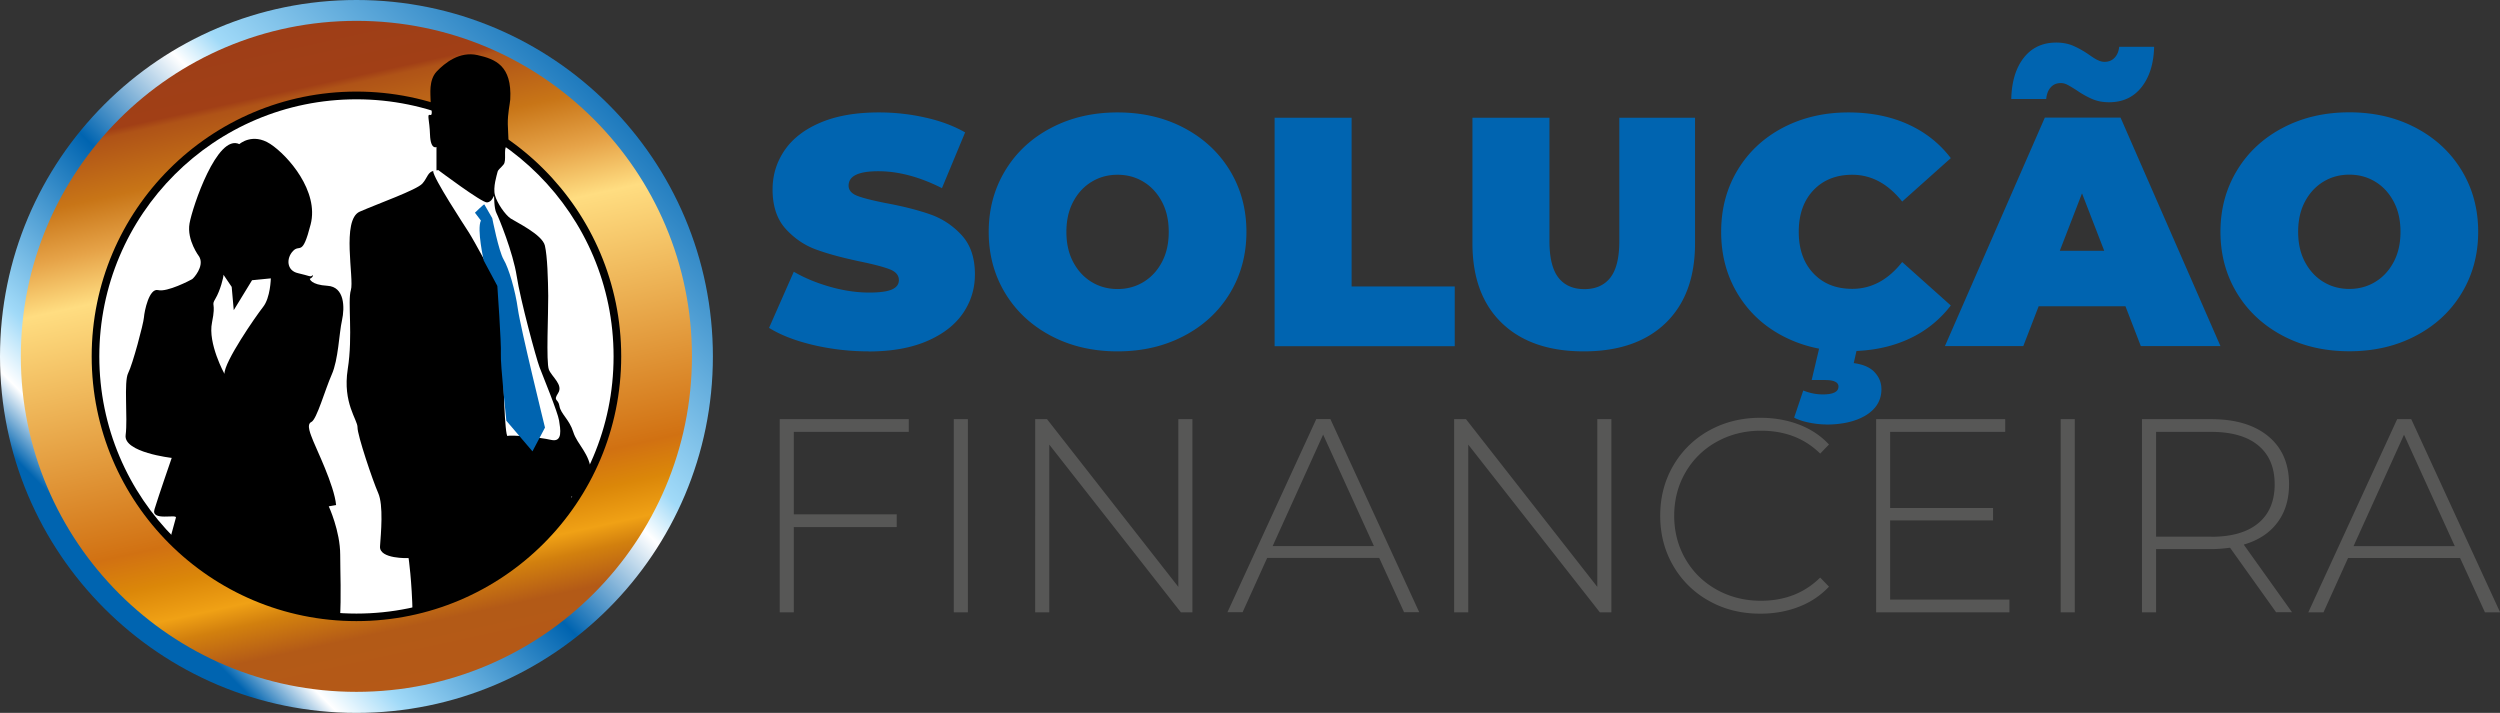 <svg preserveAspectRatio="xMidYMid meet" data-bbox="0 0 255.52 72.86" viewBox="0 0 255.51 72.86" xmlns="http://www.w3.org/2000/svg" data-type="ugc" role="img" aria-label="Logo Solução Financeira">
    <rect x="0" y="0" width="255.51" height="72.86" fill="#333333" stroke="none"/>
    <g>
        <defs>
            <linearGradient gradientUnits="userSpaceOnUse" y2="80.23" x2="-7.96" y1="7.09" x1="66.16" id="e3db6596-3a63-4784-acb2-204cd6d2c104_comp-lzreio3l1">
                <stop stop-color="#0064b0" offset="0"></stop>
                <stop stop-color="#a1daf8" offset=".28"></stop>
                <stop stop-color="#ffffff" offset=".32"></stop>
                <stop stop-color="#0064b0" offset=".44"></stop>
                <stop stop-color="#a1daf8" offset=".61"></stop>
                <stop stop-color="#ffffff" offset=".66"></stop>
                <stop stop-color="#0064b0" offset=".71"></stop>
                <stop stop-color="#0064b0" offset="1"></stop>
            </linearGradient>
            <linearGradient gradientUnits="userSpaceOnUse" y2="73.3" x2="44.5" y1="1.1" x1="28.7" id="b25ef333-c3ce-48ad-924c-92560a5d68ce_comp-lzreio3l1">
                <stop stop-color="#9d3e18" offset="0"></stop>
                <stop stop-color="#a13f16" offset=".11"></stop>
                <stop stop-color="#af5317" offset=".12"></stop>
                <stop stop-color="#c87517" offset=".2"></stop>
                <stop stop-color="#e6a348" offset=".27"></stop>
                <stop stop-color="#ffdd81" offset=".34"></stop>
                <stop stop-color="#d17112" offset=".69"></stop>
                <stop stop-color="#db8709" offset=".74"></stop>
                <stop stop-color="#f0a115" offset=".79"></stop>
                <stop stop-color="#d2800e" offset=".82"></stop>
                <stop stop-color="#b35a17" offset=".87"></stop>
                <stop stop-color="#b65817" offset="1"></stop>
            </linearGradient>
            <clipPath id="fc508d6a-1eeb-4e62-ba08-b54b1603f920_comp-lzreio3l1">
                <path d="M36.43 0c20.12 0 36.43 16.31 36.43 36.43S56.55 72.86 36.43 72.86 0 56.55 0 36.43 16.31 0 36.43 0" clip-rule="evenodd" stroke-width="0"></path>
            </clipPath>
            <clipPath id="609706d1-b3b2-47b8-bbaf-5a333944e76a_comp-lzreio3l1">
                <path d="M36.43 2.13c18.94 0 34.29 15.35 34.29 34.29S55.37 70.71 36.43 70.71 2.13 55.37 2.13 36.43s15.36-34.3 34.3-34.3" clip-rule="evenodd" stroke-width="0"></path>
            </clipPath>
        </defs>
        <g>
            <path d="M240.11 29.53c.98 0 1.86-.24 2.65-.72.79-.48 1.42-1.16 1.88-2.03.47-.88.7-1.91.7-3.09s-.23-2.21-.7-3.09c-.47-.88-1.1-1.56-1.88-2.03-.79-.48-1.67-.72-2.65-.72s-1.86.24-2.65.72c-.79.48-1.42 1.16-1.88 2.03-.47.88-.7 1.91-.7 3.09s.23 2.21.7 3.09c.47.88 1.1 1.56 1.88 2.03.79.48 1.67.72 2.65.72m0 6.37c-2.51 0-4.77-.52-6.77-1.57s-3.57-2.5-4.7-4.35c-1.13-1.86-1.7-3.95-1.7-6.29s.57-4.43 1.7-6.29c1.13-1.86 2.7-3.31 4.7-4.35 2-1.05 4.26-1.57 6.77-1.57s4.77.52 6.77 1.57 3.57 2.5 4.7 4.35c1.13 1.86 1.7 3.95 1.7 6.29s-.57 4.43-1.7 6.29c-1.13 1.86-2.7 3.31-4.7 4.35-2 1.05-4.26 1.57-6.77 1.57Zm-24.55-25.45c-.64 0-1.22-.11-1.73-.33-.51-.22-1.05-.52-1.6-.9-.38-.24-.68-.43-.92-.55-.23-.12-.46-.18-.68-.18-.42 0-.77.14-1.03.43-.27.29-.42.69-.47 1.2h-3.57c.04-1.78.47-3.19 1.28-4.22.81-1.03 1.92-1.55 3.32-1.55.64 0 1.22.11 1.73.33.51.22 1.05.52 1.6.9.38.27.68.46.92.57.23.11.46.17.68.17.42 0 .77-.14 1.03-.42.27-.28.42-.65.47-1.12h3.57c-.04 1.71-.47 3.09-1.28 4.12-.81 1.03-1.92 1.55-3.32 1.55Zm-.5 15.18-2.27-5.87-2.27 5.87h4.54Zm2.17 5.67h-8.87l-1.57 4.07h-8.01l10.21-23.35h7.74l10.21 23.35h-8.14l-1.57-4.07Zm-30.59 12.08c-.58 0-1.18-.07-1.8-.2-.62-.13-1.11-.3-1.47-.5l.93-2.77c.67.27 1.33.4 2 .4 1.07 0 1.6-.27 1.6-.8 0-.44-.46-.67-1.37-.67h-1.37l.9-3.8h3.87l-.47 2.07c.98.13 1.7.45 2.15.95.46.5.68 1.07.68 1.72 0 1.11-.52 1.99-1.55 2.64-1.03.64-2.41.97-4.12.97Zm2.27-7.47c-2.47 0-4.69-.52-6.67-1.55-1.98-1.03-3.53-2.48-4.65-4.34-1.12-1.86-1.68-3.96-1.68-6.32s.56-4.46 1.68-6.32c1.12-1.86 2.67-3.3 4.65-4.34 1.98-1.03 4.2-1.55 6.67-1.55 2.27 0 4.29.4 6.07 1.2 1.78.8 3.25 1.96 4.4 3.47l-4.97 4.44c-1.45-1.82-3.15-2.74-5.1-2.74-1.65 0-2.97.53-3.97 1.58-1 1.06-1.5 2.47-1.5 4.25s.5 3.2 1.5 4.25c1 1.06 2.32 1.58 3.97 1.58 1.96 0 3.66-.91 5.1-2.74l4.97 4.44a11.294 11.294 0 0 1-4.4 3.47c-1.78.8-3.8 1.2-6.07 1.2Zm-27.05 0c-3.58 0-6.37-.97-8.37-2.9-2-1.93-3-4.65-3-8.14V12.03h7.87v12.61c0 1.71.31 2.96.92 3.74.61.78 1.5 1.17 2.65 1.17s2.04-.39 2.65-1.17c.61-.78.92-2.02.92-3.74V12.03h7.74v12.84c0 3.49-1 6.2-3 8.14-2 1.93-4.79 2.9-8.37 2.9Zm-31.59-23.88h7.87v17.25h10.54v6.1h-18.41V12.02Zm-16.05 17.51c.98 0 1.86-.24 2.65-.72.79-.48 1.42-1.16 1.88-2.03.47-.88.7-1.91.7-3.09s-.23-2.21-.7-3.09c-.47-.88-1.1-1.56-1.88-2.03-.79-.48-1.67-.72-2.65-.72s-1.86.24-2.65.72c-.79.48-1.42 1.16-1.88 2.03-.47.88-.7 1.91-.7 3.09s.23 2.21.7 3.09c.47.88 1.1 1.56 1.88 2.03.79.48 1.67.72 2.65.72Zm0 6.37c-2.51 0-4.77-.52-6.77-1.57s-3.57-2.5-4.7-4.35c-1.13-1.86-1.7-3.95-1.7-6.29s.57-4.43 1.7-6.29c1.13-1.86 2.7-3.31 4.7-4.35 2-1.05 4.26-1.57 6.77-1.57s4.77.52 6.77 1.57 3.57 2.5 4.7 4.35c1.13 1.86 1.7 3.95 1.7 6.29s-.57 4.43-1.7 6.29c-1.13 1.86-2.7 3.31-4.7 4.35-2 1.05-4.26 1.57-6.77 1.57Zm-25.45 0c-1.93 0-3.82-.22-5.65-.65-1.83-.43-3.34-1.02-4.52-1.75l2.53-5.74c1.11.65 2.36 1.16 3.74 1.55 1.38.39 2.7.58 3.97.58 1.09 0 1.87-.11 2.33-.32.47-.21.7-.53.7-.95 0-.49-.31-.86-.92-1.1-.61-.24-1.62-.51-3.02-.8-1.8-.38-3.3-.78-4.5-1.22-1.2-.43-2.25-1.15-3.14-2.13-.89-.99-1.33-2.33-1.33-4.02 0-1.47.41-2.8 1.23-4 .82-1.2 2.05-2.15 3.69-2.84 1.63-.69 3.62-1.03 5.95-1.03 1.6 0 3.17.17 4.72.52 1.55.34 2.91.85 4.09 1.52l-2.37 5.7c-2.29-1.16-4.46-1.73-6.5-1.73s-3.04.49-3.04 1.47c0 .47.3.82.9 1.05.6.23 1.59.48 2.97.75 1.78.33 3.28.72 4.5 1.15 1.22.43 2.29 1.14 3.19 2.12.9.98 1.35 2.31 1.35 4 0 1.47-.41 2.8-1.23 3.99-.82 1.19-2.05 2.14-3.69 2.84-1.63.7-3.62 1.05-5.95 1.05Z" fill="#0064b0"></path>
            <path d="m250.89 55.82-5.19-11.39-5.16 11.39h10.35Zm.54 1.21h-11.45l-2.51 5.55h-1.55L245 42.84h1.44l9.08 19.74h-1.55l-2.54-5.55ZM226 54.86c2.11 0 3.71-.47 4.82-1.4 1.11-.93 1.66-2.25 1.66-3.96s-.55-3.03-1.66-3.96-2.72-1.4-4.82-1.4h-5.64v10.71H226Zm6.63 7.72-4.71-6.6c-.7.09-1.33.14-1.92.14h-5.64v6.46h-1.44V42.84H226c2.48 0 4.43.59 5.84 1.76 1.41 1.17 2.11 2.81 2.11 4.89 0 1.56-.4 2.87-1.2 3.93-.8 1.06-1.94 1.81-3.43 2.24l4.93 6.91h-1.64Zm-22.02-19.74h1.44v19.74h-1.44V42.84Zm-5.24 18.44v1.3h-13.62V42.84h13.19v1.3h-11.76v7.78h10.52v1.27h-10.52v8.09h12.18Zm-25.46 1.44c-1.94 0-3.68-.43-5.23-1.3a9.537 9.537 0 0 1-3.66-3.58c-.89-1.52-1.34-3.23-1.34-5.13s.45-3.61 1.34-5.13a9.537 9.537 0 0 1 3.66-3.58c1.55-.86 3.29-1.3 5.23-1.3 1.43 0 2.74.23 3.95.69 1.2.46 2.23 1.14 3.07 2.04l-.9.93c-1.58-1.56-3.6-2.34-6.06-2.34-1.65 0-3.16.38-4.51 1.13a8.246 8.246 0 0 0-3.19 3.12c-.77 1.32-1.16 2.81-1.16 4.44s.39 3.12 1.16 4.44c.77 1.33 1.83 2.36 3.19 3.12 1.35.75 2.86 1.13 4.51 1.13 2.44 0 4.46-.79 6.06-2.37l.9.93a8.27 8.27 0 0 1-3.09 2.06c-1.21.47-2.52.7-3.93.7Zm-15.22-19.88v19.74h-1.18l-13.45-17.14v17.14h-1.44V42.84h1.21l13.42 17.14V42.84h1.44Zm-24.27 12.97-5.19-11.39-5.16 11.39h10.35Zm.54 1.21h-11.45L127 62.57h-1.55l9.08-19.74h1.44l9.08 19.74h-1.55l-2.54-5.55Zm-19.09-14.18v19.74h-1.18l-13.45-17.14v17.14h-1.44V42.84h1.21l13.42 17.14V42.84h1.44Zm-24.39 0h1.44v19.74h-1.44V42.84Zm-16.35 1.3v8.43h10.52v1.3H81.13v8.71h-1.44V42.84h13.19v1.3H81.12Z" fill="#575756"></path>
            <g clip-path="url(#fc508d6a-1eeb-4e62-ba08-b54b1603f920_comp-lzreio3l1)">
                <path fill="url(#e3db6596-3a63-4784-acb2-204cd6d2c104_comp-lzreio3l1)" d="M72.86 0v72.86H0V0h72.86z"></path>
            </g>
            <g clip-path="url(#609706d1-b3b2-47b8-bbaf-5a333944e76a_comp-lzreio3l1)">
                <path fill="url(#b25ef333-c3ce-48ad-924c-92560a5d68ce_comp-lzreio3l1)" d="M70.72 2.13v68.59H2.13V2.13h68.59z"></path>
            </g>
            <path d="M36.43 9.49c14.67 0 26.59 11.72 26.93 26.31v.63c0 14.88-12.06 26.93-26.93 26.93S9.5 51.3 9.5 36.43v-.62c.33-14.6 12.26-26.32 26.93-26.32" fill="#ffffff" fill-rule="evenodd"></path>
            <path d="M36.43 10.15c14.51 0 26.28 11.76 26.28 26.28S50.94 62.71 36.43 62.71 10.15 50.94 10.15 36.43s11.76-26.28 26.28-26.28m0-.79c14.95 0 27.06 12.12 27.06 27.06S51.37 63.48 36.43 63.48 9.37 51.36 9.37 36.42 21.49 9.36 36.43 9.36Z" fill-rule="evenodd"></path>
            <path d="M31.82 43.13c.55-.25 1.4-3.3 2.08-4.84.69-1.54.75-4.2 1.05-5.54.3-1.35.26-3.43-1.47-3.54-1.73-.1-1.82-.72-1.82-.72.3-.09.43-.48.24-.32-.19.16-.26.02-1.44-.25-1.18-.26-1.22-1.53-.51-2.27.71-.75.94.65 1.8-2.72.87-3.38-2.31-7.03-4.13-8.22-1.82-1.18-3.16.02-3.16.02-2.26-1.09-4.79 6.4-5.09 8.11-.3 1.71.99 3.39.99 3.39l.05.1c.43.91-.58 2.07-.77 2.2-.2.12-2.56 1.35-3.48 1.12-.92-.23-1.4 2.14-1.45 2.8-.05.65-1.15 4.78-1.61 5.68s-.03 4.58-.26 6.34c-.23 1.77 4.71 2.33 4.71 2.33s-1.38 3.99-1.76 5.25c-.39 1.25 2.29.46 2.19.85-.04.12-.31 1.13-.68 2.49 4.51 4.55 10.63 7.5 17.44 7.92.15-2.34.03-4.84.03-6.6 0-2.44-1.17-4.96-1.17-4.96l.75-.13c-.18-2.01-2.09-5.88-2.33-6.53-.25-.65-.75-1.71-.2-1.96Zm-4.93-11.76c-.75.95-3.99 5.63-3.95 6.84 0 0-1.72-3.12-1.27-5.26.44-2.15-.14-1.62.35-2.43.48-.8.84-2.2.82-2.44l.84 1.24.21 2.38 1.87-3.06 1.92-.19s-.04 1.98-.79 2.92Z"></path>
            <path d="M60.42 48.68c-.5.97-1.05 1.91-1.66 2.81-.09-.34-.17-.6-.21-.68-.17-.28-.13.04-.17.6-.04.57-.34-.13-.21.76l.02.12c-3.81 5.23-9.47 9.04-16.02 10.46-.07-3.39-.41-5.71-.41-5.71s-3.02.12-2.92-1.2c.09-1.32.37-4.2-.19-5.46s-2.13-5.93-2.11-6.7c.02-.77-1.54-2.49-1-5.95.55-3.47-.03-6.93.32-8.08.36-1.15-.99-7.19.91-8.02 1.9-.83 5.81-2.22 6.39-2.86.54-.59.55-1.25 1.24-1.31l-.13.03c.01.71 3.17 5.52 3.65 6.27.49.75 2.85 5.12 3 5.46.15.34.72 7.15.59 8.15s.09 7.32.37 7.19c.29-.13 3.22.11 4.45.4 1.22.28.94-1.13.81-1.98-.13-.85-1.66-4.56-2-5.46-.34-.9-1.96-6.87-2.33-9.3-.38-2.43-1.83-5.97-2.07-6.44-.25-.47-.23-1.71-.25-1.77-.03 0-.21.64-.71.68-.53.04-4.99-3.31-4.99-3.31l-.18.04v-2.39s-.6.31-.66-1.25c-.05-1.56-.35-2.13.01-2.03.35.09.05-.83.05-1.47s-.21-2.07.61-2.96c.83-.88 2.35-2.1 4.18-1.69 1.82.41 3.54 1.06 3.35 4.54-.03.45-.27 1.41-.25 2.52s.19 1.98-.13 2.26c-.32.28.02 1.47-.3 1.86-.32.4-.56.51-.62.77-.06.27-.49 1.57-.26 2.38.22.81 1.04 1.99 1.6 2.37.56.37 3.23 1.64 3.5 2.77.26 1.12.32 3.46.34 5.14.02 1.67-.23 6.81.07 7.54.3.74 1.49 1.55.94 2.4-.54.84.02.54.14 1.33.13.79 1.01 1.36 1.41 2.64.39 1.28 1.73 2.22 1.82 4.12.01.13.01.27.01.41Z" fill-rule="evenodd"></path>
            <path d="M44.61 17.42v.03c-.08-.01-.15 0-.21.01l.21-.04Z" fill="#ffffff"></path>
            <path d="M48.54 21.74s.92-.9.96-.85c.04.06.81 1.41.81 1.41s.66 3.39 1.17 4.24c.51.85 1.19 3.14 1.45 5.05.26 1.9 2.77 12.11 2.77 12.11l-1.28 2.43L51.75 43s-.62-5.85-.56-6.84c.06-1-.36-6.94-.36-6.94l-1.39-2.59s-.72-3.19-.29-4.09l-.6-.79Z" fill="#0064b0"></path>
        </g>
    </g>
</svg>